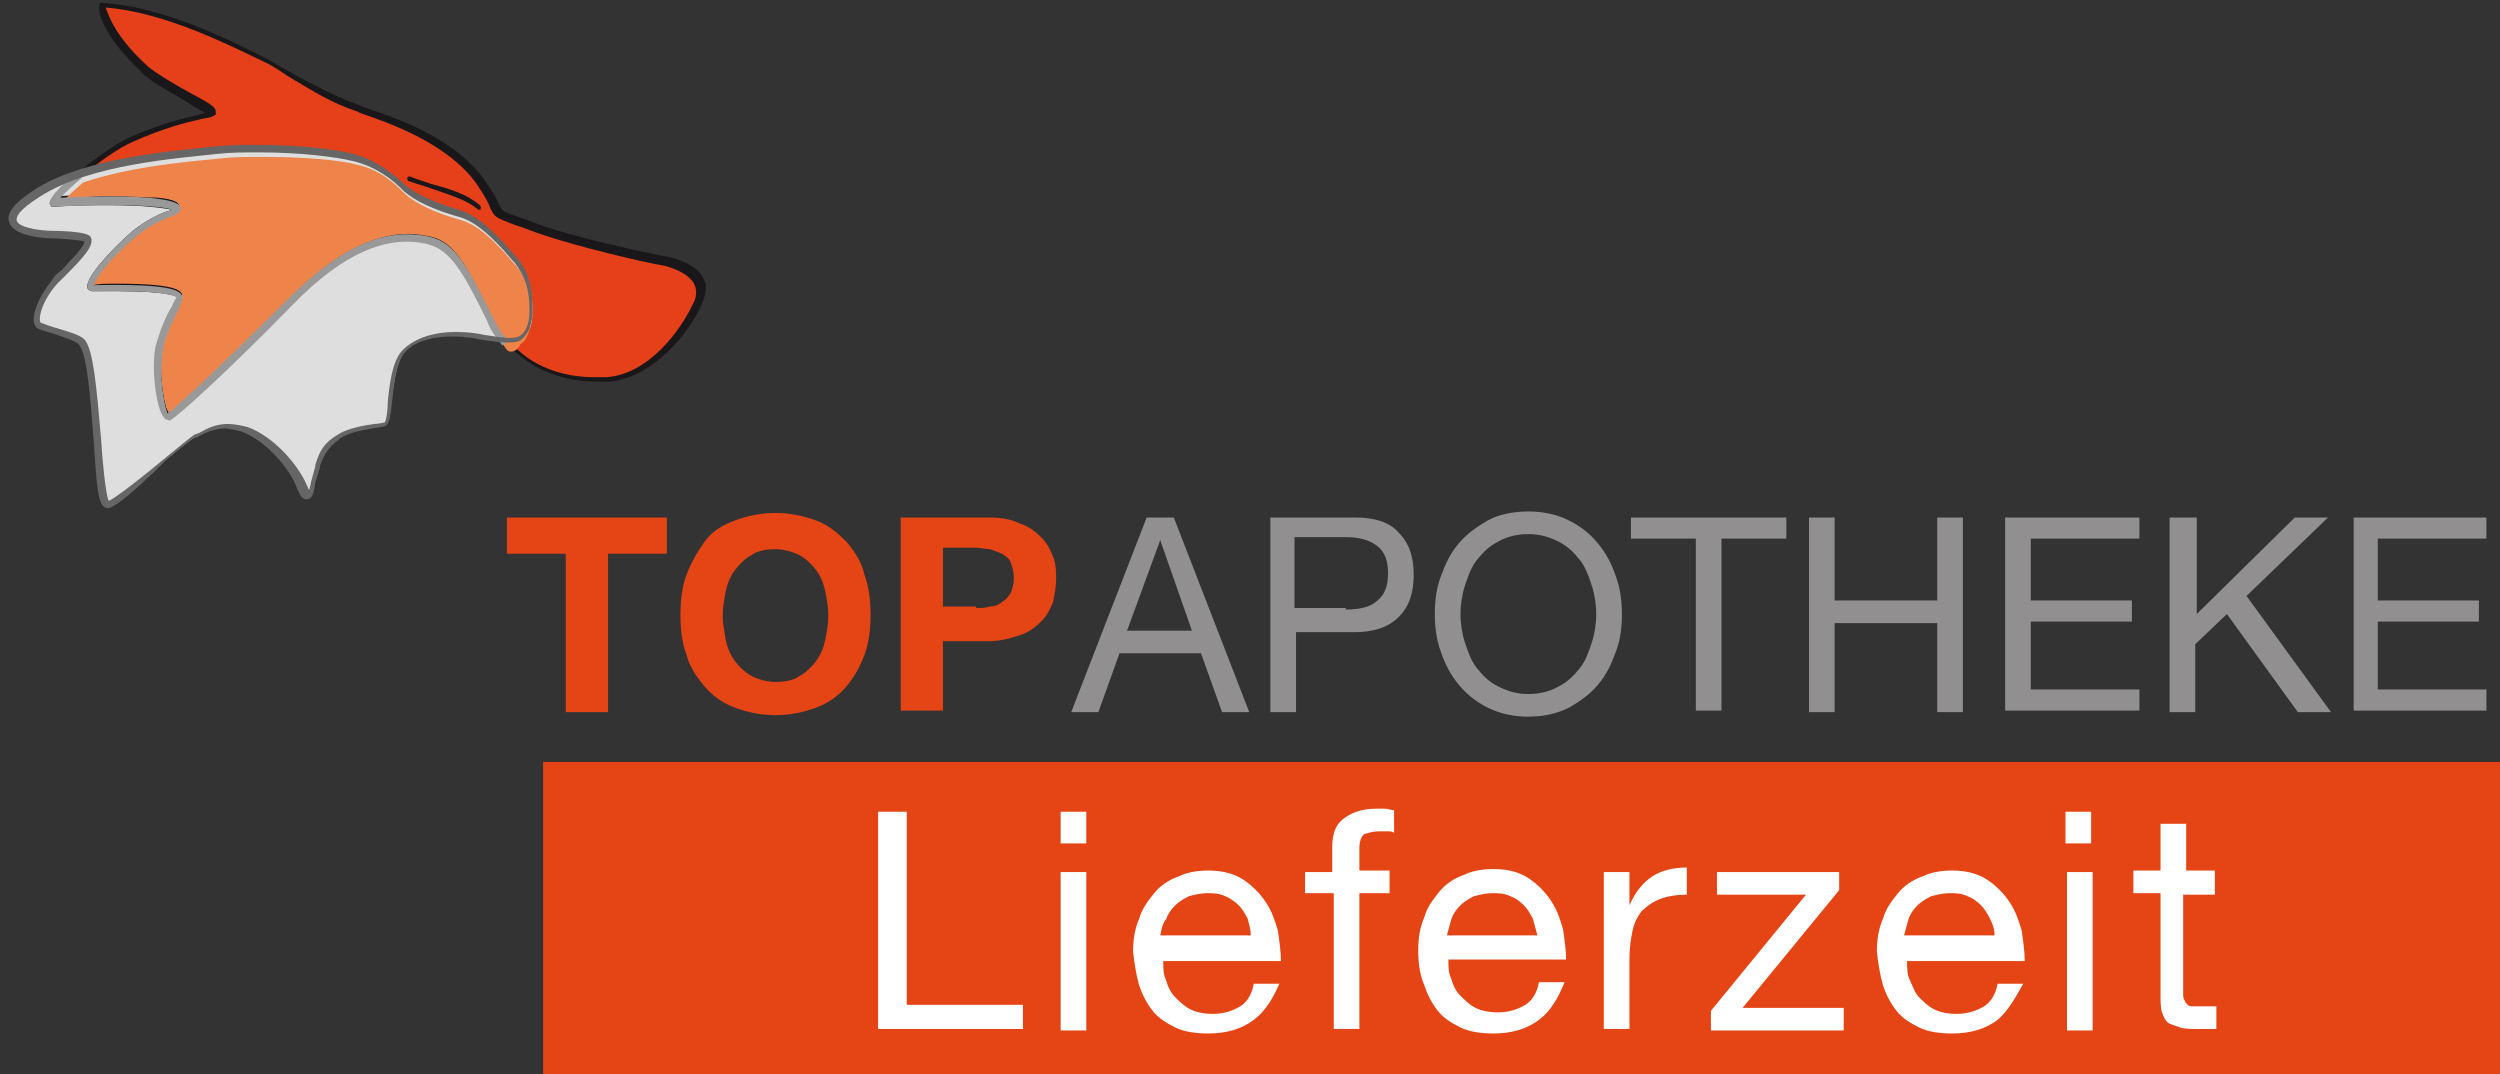 <?xml version="1.0" encoding="utf-8"?>
<!-- Generator: Adobe Illustrator 18.1.0, SVG Export Plug-In . SVG Version: 6.00 Build 0)  -->
<!DOCTYPE svg PUBLIC "-//W3C//DTD SVG 1.1 Basic//EN" "http://www.w3.org/Graphics/SVG/1.1/DTD/svg11-basic.dtd">
<svg version="1.1" baseProfile="basic" id="Ebene_1"
	 xmlns="http://www.w3.org/2000/svg" xmlns:xlink="http://www.w3.org/1999/xlink" x="0px" y="0px" width="165.7px" height="71.2px"
	 viewBox="0 0 165.7 71.2" xml:space="preserve">
<rect x="0" y="0" width="165.7" height="71.2" fill="#333333" stroke="none"/>
<rect x="36" y="50.5" fill="#E54415" width="130" height="21"/>
<g>
	<path fill="#E54019" d="M7,0.4C11.1,0.6,15.8,3,17.8,4c2,1,3.4,2.4,6.2,3.3c1.6,0.5,5.9,1.9,8,4.8c1.8,2.5,0.2,1.7,3,2.8
		c2.8,1.1,8,2.2,9.3,2.5c1.3,0.3,3,1,2.1,2.9c-0.9,1.9-3.1,4.7-5.9,4.9c-3,0.2-6.1-0.8-7.8-4.2c-1.7-3.4-2.5-4.8-4.1-5.2
		c-1.8-0.5-4.8-0.4-9.2,4.1c-4.4,4.5-7.7,7.4-8.1,7.6c-0.4,0.2-1-2.7-0.6-4.5c0.4-1.8,1.4-3.2,1.3-3.5c-0.2-0.8-5.5-0.6-5.9-0.6
		s0.7-1.7,2.9-3.6c1.4-1.2,2.9-1.4,2.9-1.7c0-0.5-4.1-0.7-8.2-0.4c-0.4,0,2.7-3,5.2-4.1c2.8-1.3,4.9-1.5,5.3-1.7
		c0.4-0.2-3.2-1.8-4.4-2.9C6.9,2,7,0.4,7,0.4z"/>
	<path fill="#DEDEDE" d="M35.3,20.6c0-1.5-0.4-2.5-1.1-3.3c-0.6-0.7-2.2-2.6-3.7-3.1c-1.5-0.4-2.9-1-3.6-1.7
		c-0.7-0.6-1.8-1.7-3.5-2.1c-1.7-0.4-5.6-0.7-9.1-0.4c-2.9,0.2-8.5,0.7-11.8,2.7c-4.1,2.5,0.4,2.8,0.9,2.8c0.3,0,2.2,0.1,2.3,0.3
		c0.3,0.4-1.5,2.1-2.1,2.9c-1,1.1-1.4,2.5-1.1,2.9c0.2,0.2,2.4,0.6,2.8,1.1C6.5,24,6.4,32.9,7,33.4c0.4,0.3,5.2-4.1,5.9-4.4
		c0.6-0.3,1.6-1.1,3.3-0.5c1.7,0.6,3.3,2.5,3.9,3.9c0.6,1.4,0.6-0.3,1-1.4c0.3-0.9,0.5-1.4,1.4-2c0.9-0.6,2.9-0.7,3.1-0.9
		c0.4-0.3,0.3-3.6,1.2-4.8c1.1-1.4,3.7-1.3,5.2-1c1.1,0.2,2.1,0.3,2.5,0.1C34.9,22.3,35.3,21.8,35.3,20.6z"/>
	<g>
		<path fill="#1A171B" d="M11.2,27.8c-0.1,0-0.2,0-0.3-0.2c-0.4-0.5-0.8-3-0.5-4.6c0.3-1.1,0.7-2.1,1.1-2.7c0.1-0.3,0.3-0.6,0.3-0.6
			c0,0-0.4-0.4-4-0.4c-0.6,0-1.2,0-1.5,0l-0.2,0c-0.1,0-0.3-0.1-0.3-0.2c-0.2-0.6,1.4-2.4,3-3.8c0.9-0.7,1.7-1.1,2.3-1.3
			c0.1,0,0.2-0.1,0.3-0.1c-0.5-0.1-1.8-0.3-4.1-0.3c-1.2,0-2.5,0-3.7,0.1l-0.2,0l-0.1-0.2c-0.1-0.6,3.4-3.5,5.3-4.4
			c2-0.9,3.7-1.3,4.6-1.5c0.1,0,0.3-0.1,0.4-0.1c-0.3-0.2-0.9-0.5-1.3-0.8c-1-0.6-2.2-1.2-2.8-1.8c-3-2.8-3-4.4-2.9-4.5l0-0.2l0.2,0
			c4,0.2,8.5,2.5,10.7,3.6l0.2,0.1c0.7,0.4,1.4,0.8,2.1,1.2C21,5.7,22.2,6.4,23.9,7l0.2,0.1c1.8,0.6,5.9,1.9,8,4.8
			c0.6,0.9,0.9,1.4,1,1.7c0.2,0.4,0.2,0.4,1.3,0.8l0.6,0.2c2.4,1,6.8,1.9,8.6,2.3l0.6,0.1c1.3,0.3,2.1,0.8,2.4,1.4
			c0.3,0.5,0.2,1.1-0.1,1.8c-0.8,1.8-3.1,4.8-6.1,5.1c-0.3,0-0.5,0-0.8,0c-1.9,0-5.4-0.6-7.2-4.4c-1.7-3.5-2.5-4.7-3.9-5.1
			c-0.5-0.1-0.9-0.2-1.4-0.2c-2.3,0-4.8,1.4-7.6,4.2c-4.2,4.3-7.7,7.5-8.2,7.7L11.2,27.8L11.2,27.8L11.2,27.8z M7.7,18.7
			c4.2,0,4.4,0.6,4.4,0.8c0,0.2-0.1,0.4-0.3,0.9c-0.3,0.6-0.8,1.5-1,2.6c-0.3,1.6,0.1,3.7,0.3,4.2c0.7-0.5,3.8-3.3,7.9-7.5
			c2.8-2.9,5.5-4.4,7.9-4.4c0.5,0,1,0.1,1.5,0.2c1.7,0.4,2.5,2,4.2,5.4c1.8,3.6,5,4.1,6.8,4.1c0.3,0,0.5,0,0.8,0
			c2.8-0.2,4.9-3.1,5.7-4.8c0.3-0.5,0.3-1,0.1-1.4c-0.3-0.5-0.9-0.9-2-1.2l-0.6-0.1c-1.9-0.4-6.2-1.4-8.7-2.4l-0.6-0.2
			c-1.3-0.5-1.3-0.5-1.6-1.1c-0.1-0.3-0.3-0.7-0.9-1.6c-2-2.8-6-4.1-7.7-4.7l-0.2-0.1c-1.8-0.6-3-1.4-4.2-2.1
			c-0.7-0.4-1.3-0.9-2-1.2L17.3,4C15.2,3,10.9,0.8,7,0.5C7.2,1,7.6,2.4,9.8,4.4c0.6,0.5,1.8,1.2,2.7,1.7c1.5,0.8,1.8,1,1.8,1.3
			l0,0.2l-0.2,0.1c-0.1,0.1-0.4,0.1-0.8,0.2c-0.9,0.2-2.5,0.6-4.5,1.5C7,10.2,4.8,12.2,4,13c1.1-0.1,2.2-0.1,3.2-0.1
			c4.7,0,4.7,0.6,4.7,0.8c0,0.3-0.3,0.4-0.8,0.6c-0.5,0.2-1.4,0.6-2.2,1.3c-1.7,1.4-2.6,2.7-2.8,3.2l0,0C6.6,18.7,7.1,18.7,7.7,18.7
			z"/>
	</g>
	<path fill="#EE844A" d="M7.7,18.8c4.2,0,4.3,0.5,4.4,0.8c0,0.2-0.1,0.4-0.3,0.9c-0.3,0.6-0.8,1.6-1,2.6c-0.3,1.5,0.1,3.9,0.4,4.3
		c0.6-0.4,3.6-3.1,8-7.6c2.8-2.9,5.5-4.3,7.9-4.3c0.5,0,1,0.1,1.5,0.2c1.7,0.4,2.5,2.3,4.2,5.7c0.2,0.5,0.6,1.9,1,1.9c0,0,0,0,0.1,0
		c0.4,0,0.6-0.5,0.6-0.5c0.3-0.1,0.7-0.8,0.7-1.9c0-1.4-0.3-2.5-1-3.3l-0.1-0.1c-0.6-0.7-2.1-2.5-3.5-2.9c-1.8-0.5-3-1.1-3.7-1.7
		l-0.1-0.1c-0.7-0.7-1.7-1.6-3.2-1.9c-1.1-0.3-3.5-0.5-6.2-0.5c-1,0-1.9,0-2.8,0.1c-1.9,0.2-5.9,0.5-9.1,1.6
		c-0.7,0.6-1.2,1.1-1.4,1.3C5,13.1,6.1,13,7.2,13c1.3,0,2.4,0.1,3.2,0.1c1.2,0.1,1.5,0.3,1.5,0.6c0,0.3-0.2,0.4-0.7,0.6
		c-0.6,0.2-1.4,0.6-2.2,1.3c-1.8,1.6-2.7,2.8-2.9,3.3c0,0,0.1,0,0.1,0C6.5,18.8,7.1,18.8,7.7,18.8z"/>
	<path fill="#1A171B" d="M31.8,13.9c0,0-0.1,0-0.1,0c-0.8-0.7-2-1-3.1-1.4c-0.5-0.2-1-0.3-1.5-0.5c-0.1,0-0.1-0.1-0.1-0.2
		c0-0.1,0.1-0.1,0.2-0.1c0.4,0.2,0.9,0.3,1.4,0.5c1.2,0.3,2.4,0.7,3.2,1.4c0.1,0.1,0.1,0.2,0,0.2C31.9,13.8,31.9,13.9,31.8,13.9z"/>
	<path fill="#999999" d="M11.1,27.8c-0.1,0-0.2,0-0.2-0.1c-0.5-0.4-0.9-3.1-0.6-4.7c0.3-1.1,0.7-2.1,1.1-2.7
		c0.1-0.3,0.3-0.6,0.3-0.6c0,0-0.6-0.5-5.4-0.4l-0.2,0c-0.1,0-0.3-0.1-0.3-0.2c-0.2-0.6,1.4-2.4,3-3.8c0.9-0.7,1.7-1.1,2.3-1.3
		c0.1,0,0.2-0.1,0.3-0.1c-0.8-0.3-4-0.4-7.8-0.2l-0.2,0l-0.1-0.2c0-0.1-0.2-0.4,1.8-2.1l0.3,0.4c-0.7,0.6-1.1,1-1.4,1.3
		c1.8-0.1,7.9-0.3,8,0.7c0,0.3-0.3,0.4-0.8,0.6c-0.5,0.2-1.4,0.6-2.2,1.3c-1.7,1.4-2.6,2.7-2.8,3.2l0,0c5-0.1,5.8,0.3,5.9,0.8
		c0,0.2-0.1,0.4-0.3,0.9c-0.3,0.6-0.8,1.5-1,2.6c-0.3,1.6,0.1,3.7,0.3,4.2c0.7-0.5,3.7-3.3,7.9-7.5c3.5-3.5,6.5-4.9,9.5-4.2
		c1.7,0.4,2.5,2,4.2,5.4c0.3,0.6,0.6,1.1,1,1.5l-0.4,0.3c-0.4-0.5-0.8-1-1-1.6c-1.7-3.5-2.5-4.7-3.9-5.1c-2.7-0.7-5.7,0.6-9,4
		c-4.2,4.3-7.7,7.5-8.2,7.7C11.2,27.8,11.2,27.8,11.1,27.8z"/>
	<path fill="#666666" d="M7.1,33.7L7.1,33.7l-0.2-0.1c-0.4-0.3-0.5-1.4-0.7-4.5c-0.2-2.5-0.4-5.7-1-6.3c-0.2-0.2-1.1-0.5-1.7-0.7
		c-0.7-0.2-1-0.3-1.1-0.4c-0.5-0.6,0.2-2.1,1.1-3.2c0.1-0.2,0.3-0.4,0.6-0.6c0.4-0.5,1.5-1.5,1.5-1.9c-0.4-0.1-1.7-0.2-2.1-0.2
		c0,0-2.6,0-2.9-1.1c-0.2-0.6,0.4-1.3,1.8-2.2c3.4-2.1,9.2-2.5,11.9-2.8c0.9-0.1,1.8-0.1,2.8-0.1c2.8,0,5.2,0.3,6.3,0.6
		c1.6,0.4,2.7,1.4,3.4,2l0.1,0.1c0.6,0.5,1.8,1.1,3.5,1.6c1.5,0.4,3,2.2,3.7,3l0.1,0.1c0.8,0.9,1.1,2,1.1,3.5c0,1.3-0.5,1.9-0.9,2.1
		c-0.2,0.1-0.5,0.1-0.8,0.1l0,0c-0.5,0-1.1-0.1-1.8-0.2c-0.4-0.1-1.1-0.2-1.8-0.2c-1,0-2.5,0.2-3.2,1.1c-0.5,0.6-0.7,2-0.8,3.1
		c-0.1,1.1-0.2,1.5-0.4,1.7c-0.1,0.1-0.4,0.1-0.9,0.2c-0.7,0.1-1.7,0.3-2.2,0.7c-0.8,0.6-1,1-1.3,1.8l0,0.1c-0.1,0.3-0.2,0.7-0.3,1
		c-0.1,0.7-0.2,1.1-0.6,1.1c-0.3,0-0.4-0.3-0.6-0.7c-0.5-1.4-2.1-3.2-3.7-3.8c-0.4-0.1-0.8-0.2-1.1-0.2c-0.7,0-1.3,0.3-1.7,0.5
		c-0.1,0.1-0.2,0.1-0.3,0.1c-0.2,0.1-1.1,0.8-1.9,1.5C8.7,32.8,7.5,33.7,7.1,33.7z M17.2,10.1c-1,0-1.9,0-2.8,0.1
		C11.7,10.5,6,10.9,2.7,13c-1.6,1-1.6,1.4-1.6,1.6c0.1,0.5,1.6,0.7,2.4,0.7c0,0,2.3,0,2.5,0.4c0.3,0.5-0.4,1.3-1.6,2.5
		c-0.2,0.2-0.4,0.4-0.6,0.6c-1,1.1-1.3,2.3-1.1,2.6c0.1,0,0.5,0.2,0.9,0.3c1,0.3,1.7,0.5,2,0.8c0.6,0.7,0.8,3.2,1.1,6.6
		c0.1,1.6,0.3,3.6,0.5,4.1c0.5-0.2,2.5-1.8,3.7-2.8c1.1-0.9,1.7-1.4,2-1.6c0.1,0,0.2-0.1,0.3-0.1c0.5-0.3,1.1-0.6,1.9-0.6
		c0.4,0,0.9,0.1,1.3,0.2c1.7,0.6,3.4,2.5,4,4c0,0.1,0.1,0.1,0.1,0.2c0-0.2,0.1-0.3,0.1-0.5c0.1-0.4,0.2-0.7,0.3-1.1l0-0.1
		c0.3-0.9,0.5-1.4,1.5-2c0.6-0.4,1.7-0.6,2.4-0.7c0.3,0,0.6-0.1,0.7-0.1c0.1-0.1,0.2-0.8,0.2-1.3c0.1-1.2,0.3-2.7,0.9-3.4
		c0.9-1,2.4-1.3,3.6-1.3c0.8,0,1.5,0.1,1.9,0.2c0.7,0.1,1.3,0.2,1.7,0.2l0,0c0.4,0,0.6-0.1,0.6-0.1c0.4-0.2,0.7-0.8,0.7-1.7
		c0-1.4-0.3-2.3-1-3.2L34,17.3c-0.6-0.7-2.1-2.5-3.5-2.9c-1.8-0.5-3-1.1-3.7-1.7l-0.1-0.1c-0.7-0.7-1.7-1.5-3.2-1.9
		C22.3,10.4,19.9,10.1,17.2,10.1z"/>
</g>
<path fill="#FFFFFF" d="M146.8,57.8v1.5h-2.1v6.5c0,0.2,0,0.4,0.1,0.5c0,0.1,0.1,0.2,0.2,0.3c0.1,0.1,0.2,0.1,0.4,0.1
	c0.2,0,0.4,0,0.7,0h0.8v1.5h-1.3c-0.4,0-0.8,0-1.1-0.1c-0.3-0.1-0.6-0.2-0.8-0.3c-0.2-0.2-0.3-0.4-0.4-0.7c-0.1-0.3-0.1-0.7-0.1-1.2
	v-6.7h-1.8v-1.5h1.8v-3.1h1.7v3.1H146.8z M138.7,68.3h-1.7V57.8h1.7V68.3z M136.9,53.8h1.7v2.1h-1.7V53.8z M132.4,67.6
	c-0.8,0.6-1.8,0.9-3,0.9c-0.8,0-1.6-0.1-2.2-0.4c-0.6-0.3-1.1-0.6-1.5-1.1c-0.4-0.5-0.7-1.1-0.9-1.7c-0.2-0.7-0.3-1.4-0.4-2.2
	c0-0.8,0.1-1.5,0.4-2.2c0.2-0.7,0.6-1.2,1-1.7c0.4-0.5,1-0.9,1.6-1.1c0.6-0.3,1.3-0.4,2-0.4c0.9,0,1.7,0.2,2.3,0.6
	c0.6,0.4,1.1,0.9,1.5,1.5c0.4,0.6,0.6,1.2,0.8,1.9c0.1,0.7,0.2,1.4,0.2,2h-7.8c0,0.5,0,0.9,0.2,1.3s0.3,0.8,0.6,1.1
	c0.3,0.3,0.6,0.6,1,0.8c0.4,0.2,0.9,0.3,1.5,0.3c0.7,0,1.3-0.2,1.8-0.5c0.5-0.3,0.8-0.9,0.9-1.5h1.7C133.6,66.1,133.1,67,132.4,67.6
	 M131.9,60.9c-0.2-0.4-0.4-0.7-0.6-0.9c-0.3-0.3-0.6-0.5-0.9-0.6c-0.4-0.2-0.8-0.2-1.2-0.2c-0.4,0-0.8,0.1-1.2,0.2
	c-0.4,0.2-0.7,0.4-0.9,0.6c-0.3,0.3-0.5,0.6-0.6,0.9c-0.1,0.4-0.2,0.7-0.3,1.1h6C132.2,61.6,132.1,61.3,131.9,60.9 M119.7,59.3h-5.9
	v-1.5h8.1V59l-6.4,7.8h6.7v1.5h-8.8V67L119.7,59.3z M108,57.8V60h0c0.4-0.9,0.9-1.5,1.5-1.9c0.6-0.4,1.4-0.6,2.3-0.6v1.8
	c-0.7,0-1.3,0.1-1.8,0.3c-0.5,0.2-0.9,0.5-1.2,0.8c-0.3,0.4-0.5,0.8-0.6,1.3c-0.1,0.5-0.2,1.1-0.2,1.8v4.7h-1.7V57.8H108z M102,67.6
	c-0.8,0.6-1.8,0.9-3,0.9c-0.8,0-1.6-0.1-2.2-0.4c-0.6-0.3-1.1-0.6-1.5-1.1c-0.4-0.5-0.7-1.1-0.9-1.7C94.1,64.6,94,63.8,94,63
	c0-0.8,0.1-1.5,0.4-2.2c0.2-0.7,0.6-1.2,1-1.7c0.4-0.5,1-0.9,1.6-1.1c0.6-0.3,1.3-0.4,2-0.4c0.9,0,1.7,0.2,2.3,0.6
	c0.6,0.4,1.1,0.9,1.5,1.5c0.4,0.6,0.6,1.2,0.8,1.9c0.1,0.7,0.2,1.4,0.2,2h-7.8c0,0.5,0,0.9,0.2,1.3c0.1,0.4,0.3,0.8,0.6,1.1
	c0.3,0.3,0.6,0.6,1,0.8c0.4,0.2,0.9,0.3,1.5,0.3c0.7,0,1.3-0.2,1.8-0.5c0.5-0.3,0.8-0.9,0.9-1.5h1.7C103.3,66.1,102.8,67,102,67.6
	 M101.6,60.9c-0.2-0.4-0.4-0.7-0.6-0.9c-0.3-0.3-0.6-0.5-0.9-0.6c-0.4-0.2-0.8-0.2-1.2-0.2c-0.4,0-0.8,0.1-1.2,0.2
	c-0.4,0.2-0.7,0.4-0.9,0.6c-0.3,0.3-0.5,0.6-0.6,0.9c-0.1,0.4-0.2,0.7-0.3,1.1h6C101.8,61.6,101.7,61.3,101.6,60.9 M86.5,59.3v-1.5
	h1.8v-1.6c0-0.9,0.2-1.5,0.7-1.9c0.5-0.4,1.2-0.7,2.2-0.7c0.2,0,0.3,0,0.6,0c0.2,0,0.4,0.1,0.6,0.1v1.5c-0.1-0.1-0.3-0.1-0.5-0.1
	c-0.2,0-0.3,0-0.5,0c-0.4,0-0.7,0.1-1,0.2c-0.2,0.2-0.3,0.5-0.3,0.9v1.5h2v1.5h-2v9h-1.7v-9H86.5z M83.1,67.6
	c-0.8,0.6-1.8,0.9-3,0.9c-0.8,0-1.6-0.1-2.2-0.4c-0.6-0.3-1.1-0.6-1.5-1.1c-0.4-0.5-0.7-1.1-0.9-1.7c-0.2-0.7-0.3-1.4-0.4-2.2
	c0-0.8,0.1-1.5,0.4-2.2c0.2-0.7,0.6-1.2,1-1.7c0.4-0.5,1-0.9,1.6-1.1c0.6-0.3,1.3-0.4,2-0.4c0.9,0,1.7,0.2,2.3,0.6
	c0.6,0.4,1.1,0.9,1.5,1.5c0.4,0.6,0.6,1.2,0.8,1.9c0.1,0.7,0.2,1.4,0.2,2h-7.8c0,0.5,0,0.9,0.2,1.3c0.1,0.4,0.3,0.8,0.6,1.1
	c0.3,0.3,0.6,0.6,1,0.8c0.4,0.2,0.9,0.3,1.5,0.3c0.7,0,1.3-0.2,1.8-0.5c0.5-0.3,0.8-0.9,0.9-1.5h1.7C84.4,66.1,83.9,67,83.1,67.6
	 M82.7,60.9c-0.2-0.4-0.4-0.7-0.6-0.9s-0.6-0.5-0.9-0.6c-0.4-0.2-0.8-0.2-1.2-0.2c-0.4,0-0.8,0.1-1.2,0.2c-0.4,0.2-0.7,0.4-0.9,0.6
	c-0.3,0.3-0.5,0.6-0.6,0.9C77,61.3,77,61.6,76.9,62h6C82.9,61.6,82.8,61.3,82.7,60.9 M72,68.3h-1.7V57.8H72V68.3z M70.3,53.8H72v2.1
	h-1.7V53.8z M60.1,53.8v12.8h7.7v1.6h-9.6V53.8H60.1z"/>
<path fill="#E54415" d="M65.5,34.3c0.8,0,1.5,0.1,2.1,0.4c0.6,0.2,1,0.5,1.4,0.9c0.4,0.4,0.6,0.8,0.8,1.3c0.2,0.5,0.2,1,0.2,1.5
	c0,0.5-0.1,1-0.2,1.5c-0.2,0.5-0.4,0.9-0.8,1.3c-0.4,0.4-0.8,0.7-1.4,0.9c-0.6,0.2-1.3,0.4-2.1,0.4h-3v4.6h-2.8V34.3H65.5z
	 M64.7,40.3c0.3,0,0.6,0,0.9-0.1c0.3,0,0.6-0.1,0.8-0.3c0.2-0.1,0.4-0.3,0.6-0.6c0.1-0.3,0.2-0.6,0.2-1s-0.1-0.7-0.2-1
	c-0.1-0.3-0.3-0.4-0.6-0.6c-0.2-0.1-0.5-0.2-0.8-0.3c-0.3,0-0.6-0.1-0.9-0.1h-2.2v3.9H64.7z M45.5,38.1c0.3-0.8,0.7-1.5,1.2-2.2
	s1.2-1.1,2-1.4c0.8-0.3,1.7-0.5,2.7-0.5c1,0,1.9,0.2,2.7,0.5c0.8,0.3,1.4,0.8,2,1.4c0.5,0.6,1,1.3,1.2,2.2c0.3,0.8,0.4,1.7,0.4,2.7
	c0,0.9-0.1,1.8-0.4,2.6c-0.3,0.8-0.7,1.5-1.2,2.1c-0.5,0.6-1.2,1.1-2,1.4c-0.8,0.3-1.7,0.5-2.7,0.5c-1,0-1.9-0.2-2.7-0.5
	c-0.8-0.3-1.5-0.8-2-1.4c-0.5-0.6-1-1.3-1.2-2.1c-0.3-0.8-0.4-1.7-0.4-2.6C45.1,39.8,45.2,38.9,45.5,38.1 M48.1,42.4
	c0.1,0.5,0.3,1,0.6,1.4c0.3,0.4,0.6,0.7,1.1,1c0.4,0.2,1,0.4,1.6,0.4c0.6,0,1.2-0.1,1.6-0.4c0.4-0.2,0.8-0.6,1.1-1
	c0.3-0.4,0.5-0.9,0.6-1.4c0.1-0.5,0.2-1,0.2-1.6c0-0.6-0.1-1.1-0.2-1.6c-0.1-0.5-0.3-1-0.6-1.4s-0.6-0.7-1.1-1
	c-0.4-0.2-1-0.4-1.6-0.4c-0.6,0-1.2,0.1-1.6,0.4c-0.4,0.2-0.8,0.6-1.1,1c-0.3,0.4-0.5,0.9-0.6,1.4c-0.1,0.5-0.2,1.1-0.2,1.6
	C47.9,41.3,48,41.8,48.1,42.4 M33.6,36.7v-2.4h10.6v2.4h-3.9v10.5h-2.8V36.7H33.6z"/>
<path fill="#928F90" d="M164.8,34.3v1.4h-7.2v4.1h6.7v1.4h-6.7v4.5h7.2v1.4H156V34.3H164.8z M145.6,34.3v6.4l6.5-6.4h2.2l-5.4,5.2
	l5.6,7.7h-2.2l-4.7-6.5l-2.1,2v4.5h-1.7V34.3H145.6z M141.8,34.3v1.4h-7.2v4.1h6.7v1.4h-6.7v4.5h7.2v1.4h-8.9V34.3H141.8z
	 M121.6,34.3v5.5h6.8v-5.5h1.7v12.9h-1.7v-5.9h-6.8v5.9h-1.7V34.3H121.6z M108.1,35.7v-1.4h10.3v1.4h-4.3v11.4h-1.7V35.7H108.1z
	 M95.5,38.2c0.3-0.8,0.6-1.5,1.2-2.2c0.5-0.6,1.2-1.1,1.9-1.5s1.7-0.6,2.7-0.6c1,0,1.9,0.2,2.7,0.6c0.8,0.4,1.4,0.9,1.9,1.5
	c0.5,0.6,0.9,1.3,1.2,2.2c0.3,0.8,0.4,1.7,0.4,2.5c0,0.9-0.1,1.7-0.4,2.5c-0.3,0.8-0.6,1.5-1.2,2.2c-0.5,0.6-1.2,1.1-1.9,1.5
	c-0.8,0.4-1.7,0.6-2.7,0.6c-1,0-1.9-0.2-2.7-0.6c-0.8-0.4-1.4-0.9-1.9-1.5c-0.5-0.6-0.9-1.3-1.2-2.2c-0.3-0.8-0.4-1.7-0.4-2.5
	C95.1,39.8,95.2,39,95.5,38.2 M97.1,42.6c0.2,0.6,0.4,1.2,0.8,1.7c0.4,0.5,0.8,0.9,1.4,1.2c0.6,0.3,1.2,0.5,2,0.5
	c0.8,0,1.5-0.2,2-0.5c0.6-0.3,1-0.7,1.4-1.2c0.4-0.5,0.6-1.1,0.8-1.7s0.3-1.3,0.3-1.9s-0.1-1.3-0.3-1.9c-0.2-0.6-0.4-1.2-0.8-1.7
	c-0.4-0.5-0.8-0.9-1.4-1.2c-0.6-0.3-1.2-0.5-2-0.5c-0.8,0-1.5,0.2-2,0.5c-0.6,0.3-1,0.7-1.4,1.2c-0.4,0.5-0.6,1.1-0.8,1.7
	c-0.2,0.6-0.3,1.3-0.3,1.9S96.9,42,97.1,42.6 M89.8,34.3c1.3,0,2.3,0.3,2.9,1c0.7,0.7,1,1.6,1,2.8c0,1.2-0.3,2.1-1,2.8
	c-0.7,0.7-1.7,1-2.9,1h-3.9v5.3h-1.7V34.3H89.8z M89.2,40.4c1,0,1.7-0.2,2.1-0.6c0.5-0.4,0.7-1,0.7-1.8c0-0.8-0.2-1.4-0.7-1.8
	c-0.5-0.4-1.2-0.6-2.1-0.6h-3.4v4.7H89.2z M77.8,34.3l5,12.9H81l-1.4-3.9h-5.4l-1.4,3.9h-1.8l5-12.9H77.8z M79,41.8l-2.1-6h0l-2.2,6
	H79z"/>
<polyline fill="#EEEFEF" points="25.4,28.5 25.4,28.5 25.4,28.5 "/>
</svg>
